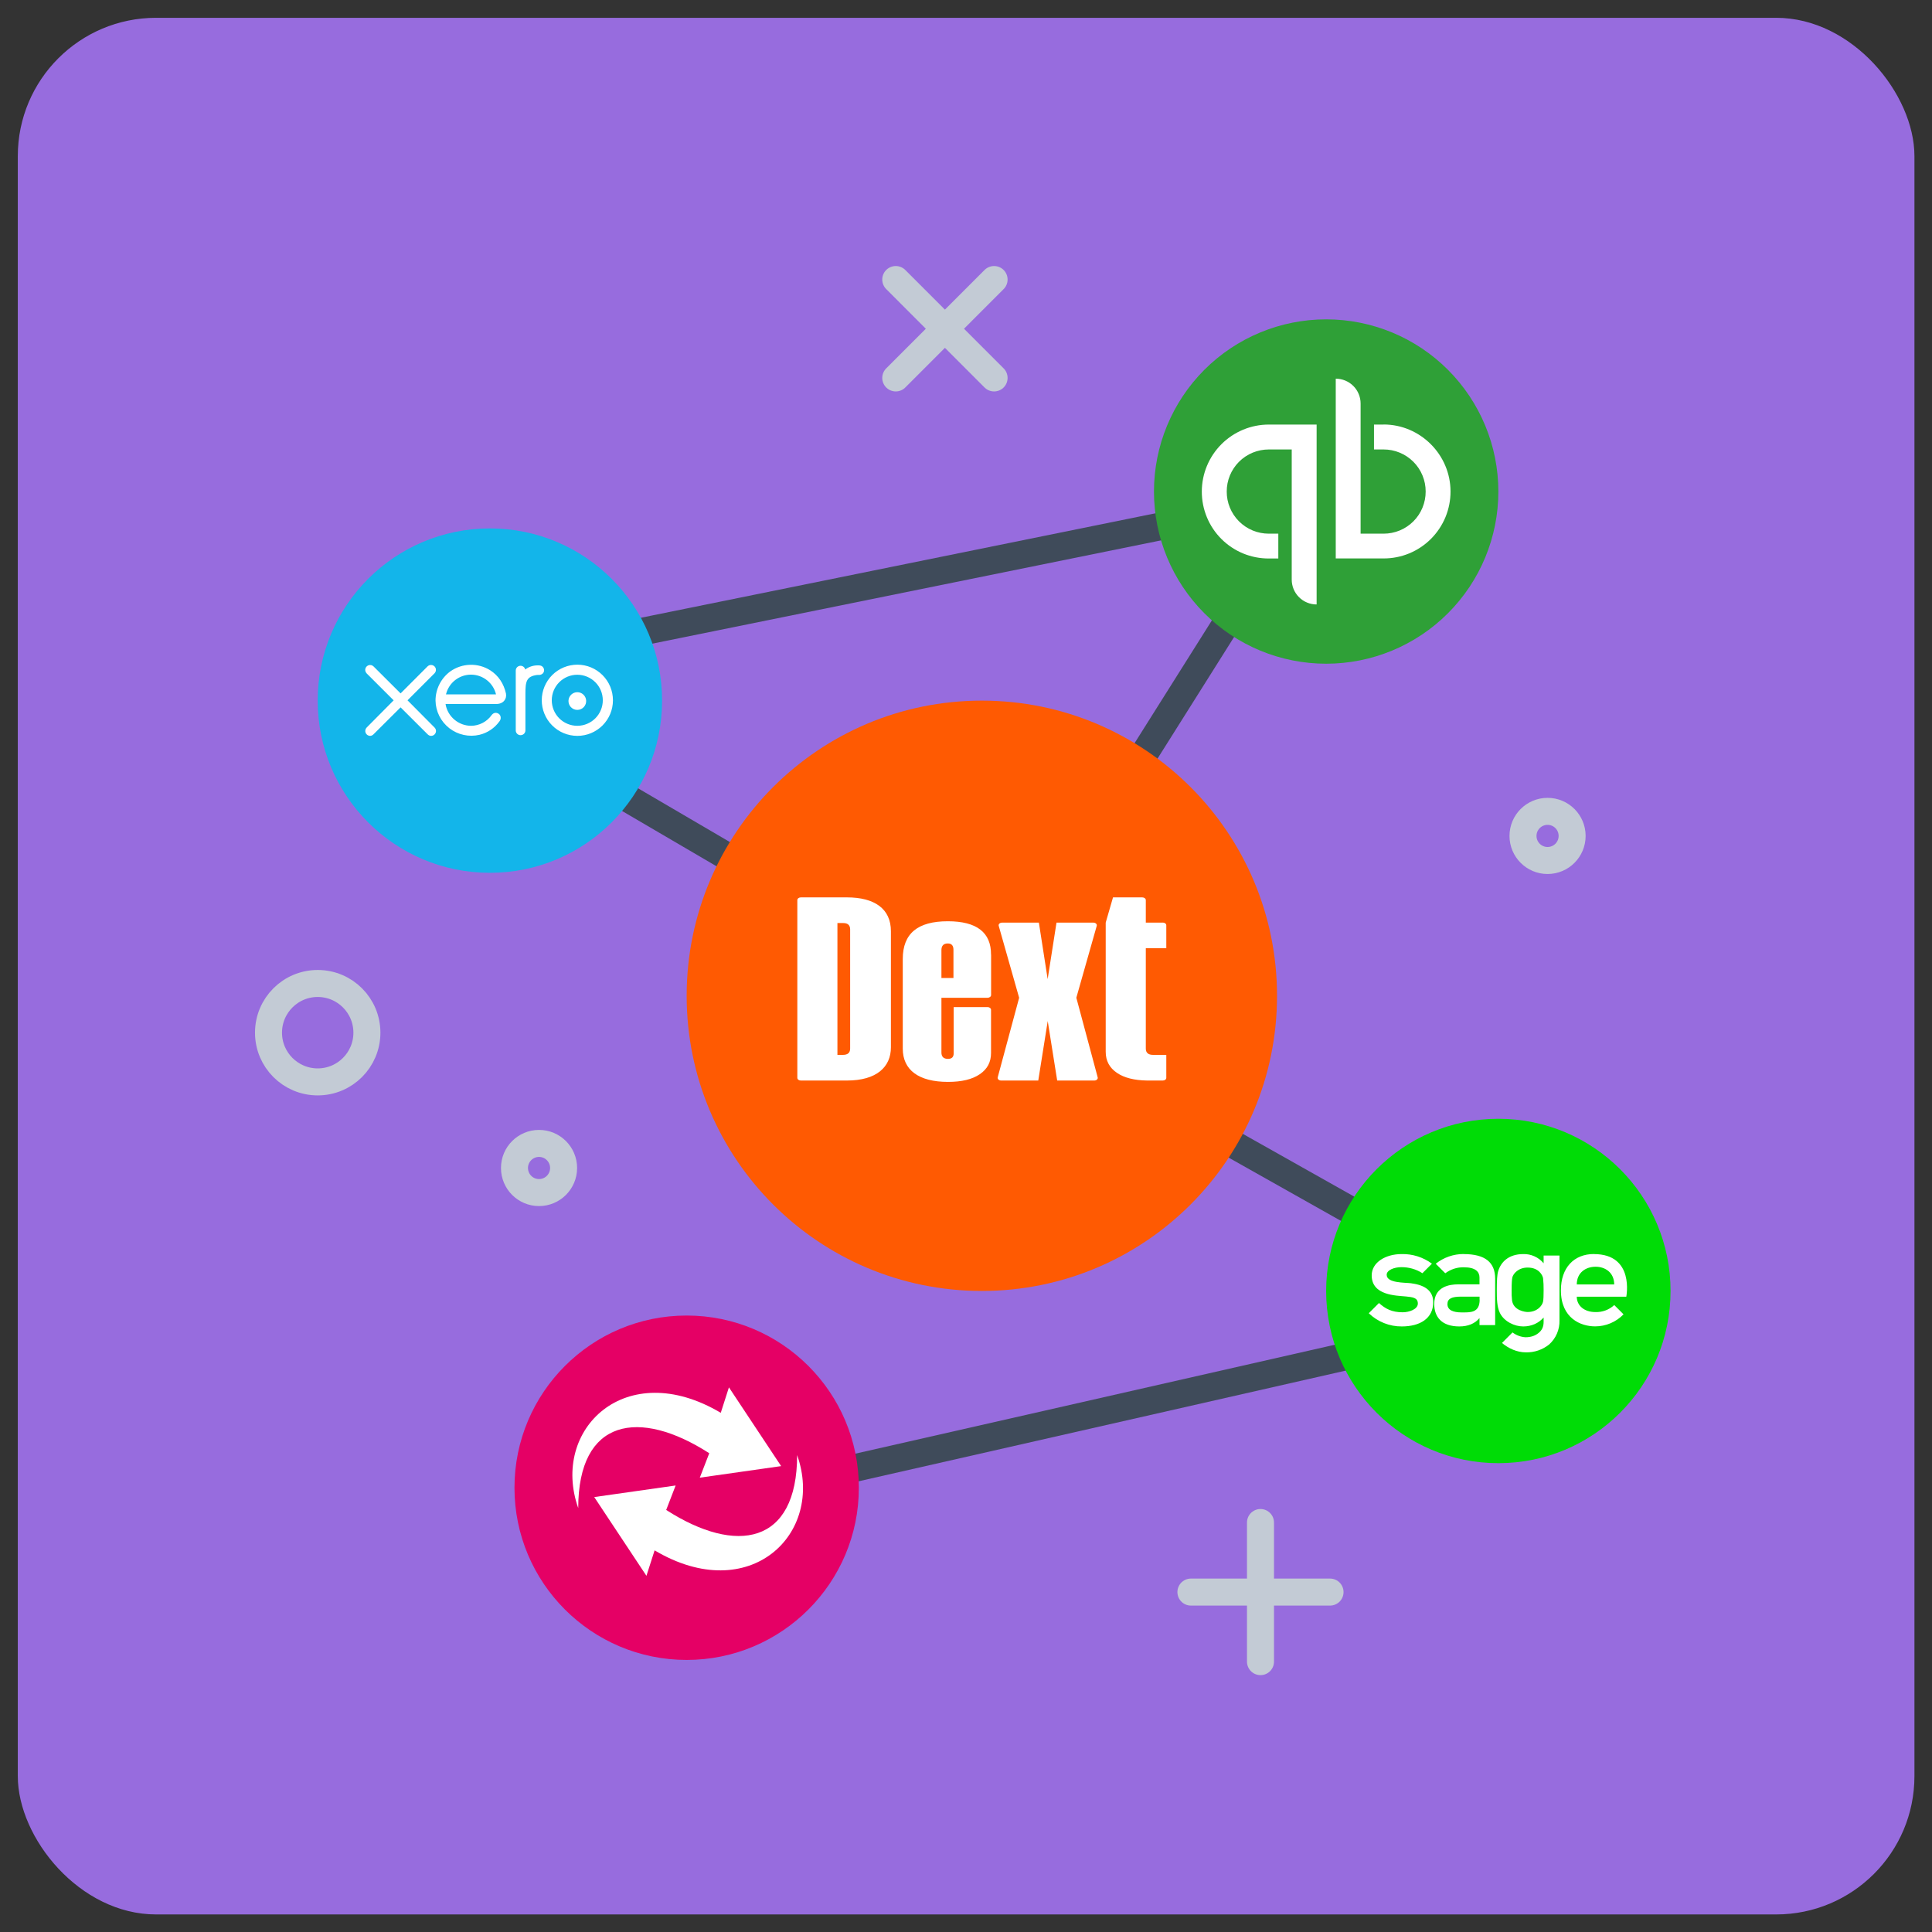 <svg width="89" height="89" viewBox="0 0 89 89" fill="none" xmlns="http://www.w3.org/2000/svg">
<rect x="0" y="0" width="89" height="89" fill="#333333" stroke="none"/>
<rect x="0.82" y="0.82" width="87.371" height="87.371" rx="6.371" fill="#976CDE"/>
<g clip-path="url(#clip0_205_4966)">
<path d="M45.512 46.155L59.96 23.21M44.945 46.155L21.718 32.56M59.96 22.928L22.282 30.578M31.632 69.384L69.024 60.888M44.662 45.873L69.306 59.753" stroke="#3F4B5A" stroke-width="1.274" stroke-linecap="round" stroke-linejoin="round"/>
<path d="M45.23 59.47C52.74 59.47 58.828 53.382 58.828 45.873C58.828 38.363 52.74 32.275 45.23 32.275C37.72 32.275 31.632 38.363 31.632 45.873C31.632 53.382 37.72 59.47 45.23 59.47Z" fill="#FF5A02"/>
<path d="M22.568 40.207C26.949 40.207 30.5 36.656 30.5 32.275C30.5 27.894 26.949 24.342 22.568 24.342C18.187 24.342 14.635 27.894 14.635 32.275C14.635 36.656 18.187 40.207 22.568 40.207Z" fill="#13B5EA"/>
<path d="M69.024 67.403C73.405 67.403 76.956 63.851 76.956 59.47C76.956 55.09 73.405 51.538 69.024 51.538C64.643 51.538 61.091 55.09 61.091 59.47C61.091 63.851 64.643 67.403 69.024 67.403Z" fill="#00DC06"/>
<path d="M73.426 57.768C72.504 57.768 71.905 58.401 71.905 59.439C71.905 60.734 72.824 61.101 73.482 61.101C73.978 61.101 74.448 60.9 74.79 60.546L74.363 60.119C74.126 60.338 73.813 60.454 73.492 60.442C72.981 60.442 72.636 60.145 72.636 59.734H74.918C74.915 59.731 75.313 57.771 73.426 57.771V57.768ZM72.636 59.172C72.636 58.618 73.056 58.354 73.504 58.354C73.952 58.354 74.36 58.627 74.36 59.169H72.636V59.172ZM65.017 59.116C64.725 59.078 63.879 59.116 63.879 58.727C63.879 58.502 64.236 58.373 64.559 58.373C64.904 58.373 65.239 58.467 65.525 58.652L65.964 58.213C65.558 57.913 65.064 57.757 64.559 57.771C63.838 57.771 63.189 58.147 63.189 58.752C63.189 59.68 64.308 59.68 64.775 59.724C65.058 59.756 65.315 59.771 65.315 60.05C65.315 60.311 64.92 60.452 64.615 60.452C64.114 60.452 63.816 60.289 63.524 60.025L63.054 60.496C63.463 60.89 64.01 61.109 64.578 61.104C65.415 61.104 66.023 60.734 66.023 59.991C66.023 59.499 65.694 59.207 65.02 59.119L65.017 59.116ZM67.425 57.768C66.958 57.767 66.504 57.925 66.139 58.216L66.578 58.655C66.829 58.47 67.124 58.373 67.431 58.379C67.989 58.379 68.155 58.599 68.155 58.853V59.166H67.161C66.791 59.166 66.07 59.26 66.07 60.069C66.07 60.665 66.412 61.104 67.224 61.104C67.632 61.104 67.945 60.972 68.155 60.718V61.041H68.876V58.903C68.876 58.157 68.422 57.771 67.428 57.771L67.425 57.768ZM68.162 59.872C68.162 60.489 67.723 60.458 67.331 60.458C66.939 60.458 66.678 60.351 66.678 60.075C66.678 59.818 66.885 59.731 67.312 59.731H68.158V59.872H68.162ZM71.109 57.837V58.194C70.995 58.057 70.85 57.947 70.687 57.874C70.524 57.8 70.347 57.765 70.168 57.771C69.481 57.771 69.133 58.154 69.014 58.564C68.967 58.715 68.952 59.003 68.952 59.433C68.952 59.834 68.958 60.204 69.096 60.486C69.293 60.881 69.77 61.104 70.168 61.104C70.554 61.104 70.88 60.953 71.109 60.693V60.894C71.109 61.129 71.027 61.283 70.877 61.405C70.726 61.527 70.538 61.602 70.272 61.602C70.055 61.589 69.848 61.511 69.676 61.38L69.19 61.866C69.503 62.123 69.88 62.295 70.287 62.298C70.677 62.308 71.058 62.179 71.363 61.935C71.518 61.795 71.642 61.623 71.724 61.431C71.806 61.239 71.846 61.031 71.839 60.822V57.837H71.109ZM71.109 59.433C71.109 59.68 71.102 59.865 71.084 59.959C71.037 60.166 70.801 60.439 70.372 60.439C70.265 60.439 69.717 60.377 69.654 59.903C69.638 59.746 69.629 59.59 69.635 59.433C69.635 59.063 69.651 58.947 69.666 58.853C69.707 58.668 69.949 58.392 70.372 58.392C70.889 58.392 71.058 58.743 71.084 58.881C71.102 59.063 71.112 59.248 71.109 59.433Z" fill="white"/>
<path fill-rule="evenodd" clip-rule="evenodd" d="M49.582 45.964L50.522 42.653C50.547 42.574 50.469 42.502 50.366 42.502H48.669L48.262 45.104L47.857 42.502H46.164C46.061 42.502 45.982 42.574 46.008 42.653L46.948 45.964L45.961 49.629C45.942 49.704 46.017 49.776 46.117 49.776H47.829L48.265 47.036L48.701 49.776H50.41C50.513 49.776 50.588 49.704 50.566 49.629L49.582 45.96V45.964ZM39.163 42.812C39.163 42.621 39.056 42.521 38.84 42.521H38.577V48.594H38.828C39.05 48.594 39.163 48.5 39.163 48.302V42.816V42.812ZM39.013 41.339C40.292 41.339 41.041 41.866 41.041 42.897V48.246C41.041 49.149 40.386 49.776 39.013 49.776H36.893C36.802 49.776 36.73 49.723 36.73 49.651V41.464C36.73 41.395 36.802 41.339 36.893 41.339H39.013ZM43.368 43.753V45.054H43.922V43.753C43.922 43.559 43.835 43.462 43.662 43.462C43.471 43.462 43.374 43.559 43.368 43.753ZM45.656 43.979V45.838C45.656 45.907 45.581 45.964 45.493 45.964H43.368V48.487C43.368 48.682 43.471 48.779 43.672 48.779C43.844 48.779 43.932 48.694 43.932 48.525V46.393H45.493C45.581 46.393 45.653 46.449 45.653 46.518V48.509C45.653 48.926 45.484 49.249 45.136 49.484C44.788 49.723 44.299 49.839 43.672 49.839C42.324 49.839 41.587 49.293 41.587 48.306V44.179C41.587 43.001 42.276 42.439 43.662 42.439C44.995 42.439 45.66 42.954 45.653 43.979H45.656ZM53.567 42.502H52.783V41.464C52.783 41.395 52.711 41.339 52.62 41.339H51.272L50.939 42.489C50.937 42.498 50.936 42.506 50.936 42.515V48.45C50.936 48.867 51.109 49.19 51.457 49.425C51.789 49.651 52.253 49.767 52.843 49.776H53.564C53.654 49.776 53.727 49.723 53.727 49.654V48.594H53.118C52.899 48.594 52.783 48.5 52.783 48.302V43.681H53.727V42.624C53.727 42.555 53.654 42.499 53.564 42.499L53.567 42.502Z" fill="white"/>
<path fill-rule="evenodd" clip-rule="evenodd" d="M26.593 31.083C26.282 31.083 25.983 31.207 25.762 31.428C25.542 31.648 25.418 31.947 25.418 32.259C25.418 32.571 25.542 32.87 25.762 33.09C25.983 33.311 26.282 33.435 26.593 33.435C26.905 33.435 27.204 33.311 27.425 33.09C27.645 32.87 27.769 32.571 27.769 32.259C27.769 31.947 27.645 31.648 27.425 31.428C27.204 31.207 26.905 31.083 26.593 31.083ZM26.593 33.899C26.378 33.898 26.165 33.855 25.966 33.773C25.767 33.69 25.587 33.569 25.435 33.416C25.283 33.264 25.163 33.083 25.081 32.884C24.998 32.684 24.956 32.471 24.957 32.256C24.957 32.041 25 31.827 25.083 31.629C25.166 31.43 25.287 31.249 25.439 31.097C25.592 30.945 25.773 30.825 25.972 30.743C26.171 30.661 26.384 30.619 26.6 30.619C27.035 30.62 27.451 30.794 27.758 31.102C28.065 31.41 28.237 31.827 28.236 32.262C28.236 32.697 28.062 33.114 27.754 33.421C27.446 33.728 27.028 33.9 26.593 33.899ZM18.774 32.259L20.022 31.011C20.052 30.979 20.071 30.939 20.079 30.897C20.086 30.854 20.081 30.81 20.065 30.77C20.048 30.73 20.02 30.695 19.984 30.671C19.948 30.646 19.905 30.633 19.862 30.632C19.802 30.631 19.743 30.653 19.699 30.695L18.454 31.942L17.203 30.695C17.171 30.665 17.132 30.645 17.089 30.637C17.046 30.63 17.002 30.635 16.962 30.652C16.922 30.669 16.887 30.697 16.863 30.733C16.838 30.769 16.825 30.811 16.824 30.854C16.824 30.917 16.849 30.97 16.887 31.017L18.134 32.262L16.89 33.516C16.859 33.548 16.839 33.587 16.83 33.63C16.822 33.674 16.827 33.718 16.843 33.759C16.86 33.799 16.888 33.834 16.924 33.859C16.96 33.884 17.003 33.898 17.047 33.899C17.076 33.898 17.105 33.892 17.132 33.88C17.159 33.868 17.183 33.851 17.203 33.83L18.454 32.585L19.699 33.827C19.746 33.874 19.802 33.899 19.859 33.899C19.984 33.899 20.085 33.795 20.085 33.673C20.085 33.644 20.079 33.615 20.067 33.588C20.056 33.561 20.04 33.537 20.019 33.516L18.774 32.262V32.259ZM26.189 32.259C26.184 32.315 26.191 32.372 26.209 32.426C26.227 32.479 26.256 32.528 26.294 32.57C26.333 32.612 26.379 32.645 26.431 32.668C26.483 32.691 26.538 32.702 26.595 32.702C26.652 32.702 26.707 32.691 26.759 32.668C26.811 32.645 26.857 32.612 26.896 32.57C26.934 32.528 26.963 32.479 26.981 32.426C26.999 32.372 27.006 32.315 27.001 32.259C26.992 32.157 26.945 32.063 26.87 31.994C26.795 31.925 26.697 31.887 26.595 31.887C26.493 31.887 26.395 31.925 26.32 31.994C26.245 32.063 26.198 32.157 26.189 32.259ZM24.841 30.651H24.769C24.562 30.651 24.361 30.716 24.195 30.842C24.184 30.793 24.157 30.749 24.117 30.717C24.078 30.686 24.029 30.669 23.979 30.669C23.92 30.669 23.865 30.692 23.823 30.734C23.782 30.775 23.759 30.831 23.759 30.889V33.648C23.759 33.767 23.856 33.867 23.979 33.867C24.104 33.867 24.204 33.767 24.204 33.648V31.949C24.204 31.384 24.255 31.159 24.741 31.093C24.788 31.086 24.835 31.093 24.835 31.093C24.969 31.086 25.064 30.999 25.064 30.873C25.064 30.844 25.058 30.815 25.046 30.788C25.035 30.761 25.018 30.736 24.997 30.716C24.976 30.695 24.951 30.679 24.924 30.669C24.896 30.658 24.867 30.653 24.838 30.654L24.841 30.651ZM20.546 31.974V31.989H22.85C22.789 31.732 22.643 31.502 22.435 31.337C22.228 31.172 21.972 31.081 21.707 31.078C21.442 31.076 21.184 31.163 20.974 31.325C20.764 31.486 20.614 31.714 20.549 31.971L20.546 31.974ZM22.58 30.876C22.96 31.118 23.207 31.491 23.308 31.949C23.355 32.206 23.182 32.431 22.859 32.431H20.527L20.53 32.463C20.582 32.735 20.727 32.981 20.941 33.158C21.154 33.335 21.422 33.433 21.699 33.435C21.886 33.434 22.069 33.388 22.234 33.302C22.399 33.216 22.542 33.091 22.649 32.939C22.759 32.798 22.9 32.827 22.982 32.889C23.079 32.961 23.098 33.118 23.007 33.231C23.007 33.234 23.007 33.237 23 33.237V33.24C22.779 33.544 22.457 33.76 22.091 33.849C21.851 33.905 21.602 33.908 21.361 33.855C21.12 33.803 20.894 33.697 20.699 33.546C20.505 33.394 20.346 33.201 20.236 32.981C20.126 32.76 20.067 32.518 20.063 32.272C20.063 31.745 20.317 31.237 20.752 30.923C21.019 30.737 21.334 30.633 21.659 30.625C21.984 30.616 22.305 30.704 22.58 30.876Z" fill="white"/>
<path d="M61.091 30.575C63.195 30.575 65.213 29.74 66.7 28.252C68.188 26.764 69.024 24.747 69.024 22.643C69.024 20.539 68.188 18.522 66.7 17.034C65.213 15.546 63.195 14.711 61.091 14.711C58.988 14.711 56.97 15.546 55.482 17.034C53.995 18.522 53.159 20.539 53.159 22.643C53.159 24.747 53.995 26.764 55.482 28.252C56.97 29.74 58.988 30.575 61.091 30.575Z" fill="#2FA037"/>
<path d="M55.363 22.643C55.362 23.049 55.441 23.45 55.596 23.825C55.75 24.2 55.977 24.541 56.264 24.827C56.551 25.114 56.891 25.341 57.266 25.496C57.641 25.65 58.043 25.729 58.448 25.728H58.887V24.584H58.448C58.194 24.584 57.941 24.534 57.706 24.437C57.47 24.339 57.256 24.196 57.076 24.016C56.896 23.836 56.754 23.622 56.656 23.386C56.559 23.15 56.51 22.898 56.511 22.643C56.51 22.388 56.56 22.136 56.657 21.901C56.755 21.666 56.897 21.452 57.077 21.272C57.257 21.092 57.471 20.949 57.706 20.852C57.942 20.755 58.194 20.705 58.448 20.705H59.505V26.697C59.505 26.848 59.534 26.997 59.591 27.137C59.649 27.276 59.733 27.403 59.84 27.509C59.947 27.616 60.073 27.701 60.213 27.758C60.352 27.816 60.502 27.845 60.652 27.845V19.558H58.448C57.63 19.559 56.846 19.884 56.268 20.462C55.689 21.041 55.364 21.825 55.363 22.643ZM63.734 19.558H63.295V20.705H63.734C63.989 20.704 64.242 20.754 64.477 20.851C64.713 20.948 64.927 21.091 65.108 21.271C65.288 21.451 65.431 21.665 65.528 21.9C65.626 22.136 65.676 22.388 65.675 22.643C65.676 22.898 65.626 23.15 65.529 23.386C65.432 23.622 65.29 23.836 65.11 24.016C64.93 24.196 64.716 24.339 64.48 24.437C64.245 24.534 63.992 24.584 63.738 24.584H62.678V18.589C62.678 18.285 62.557 17.994 62.343 17.78C62.128 17.565 61.837 17.445 61.533 17.445V25.725H63.738C64.143 25.726 64.544 25.647 64.919 25.492C65.293 25.337 65.633 25.11 65.92 24.823C66.206 24.536 66.433 24.196 66.588 23.821C66.742 23.447 66.821 23.045 66.82 22.64C66.82 20.947 65.427 19.555 63.738 19.555L63.734 19.558Z" fill="white"/>
<path d="M14.636 49.839C15.887 49.839 16.902 48.824 16.902 47.572C16.902 46.32 15.887 45.305 14.636 45.305C13.383 45.305 12.369 46.32 12.369 47.572C12.369 48.824 13.383 49.839 14.636 49.839Z" stroke="#C3CBD5" stroke-width="1.244" stroke-linecap="round" stroke-linejoin="round"/>
<path d="M24.831 54.937C25.456 54.937 25.963 54.43 25.963 53.805C25.963 53.18 25.456 52.673 24.831 52.673C24.206 52.673 23.7 53.18 23.7 53.805C23.7 54.43 24.206 54.937 24.831 54.937Z" stroke="#C3CBD5" stroke-width="1.244" stroke-linecap="round" stroke-linejoin="round"/>
<path d="M71.291 39.64C71.916 39.64 72.422 39.133 72.422 38.508C72.422 37.883 71.916 37.376 71.291 37.376C70.666 37.376 70.159 37.883 70.159 38.508C70.159 39.133 70.666 39.64 71.291 39.64Z" stroke="#C3CBD5" stroke-width="1.244" stroke-linecap="round" stroke-linejoin="round"/>
<path d="M31.632 76.467C36.013 76.467 39.564 72.915 39.564 68.535C39.564 64.154 36.013 60.602 31.632 60.602C27.251 60.602 23.7 64.154 23.7 68.535C23.7 72.915 27.251 76.467 31.632 76.467Z" fill="#E50065"/>
<path d="M32.673 66.945C29.443 64.866 26.637 65.349 26.637 69.472C25.355 65.844 28.826 62.483 33.203 65.083L33.579 63.91L35.984 67.538L32.237 68.071L32.673 66.945Z" fill="white"/>
<path d="M30.688 69.557C33.918 71.635 36.721 71.156 36.721 67.03C38.006 70.657 34.532 74.021 30.155 71.419L29.779 72.592L27.374 68.964L31.124 68.431L30.688 69.56V69.557Z" fill="white"/>
<path d="M41.264 12.877L45.794 17.41M45.794 12.877L41.264 17.41M58.066 70.137V76.545M61.27 73.341H54.861" stroke="#C3CBD5" stroke-width="1.244" stroke-linecap="round" stroke-linejoin="round"/>
</g>
<defs>
<clipPath id="clip0_205_4966">
<rect width="65.528" height="65.528" fill="white" transform="translate(11.742 11.742)"/>
</clipPath>
</defs>
</svg>
